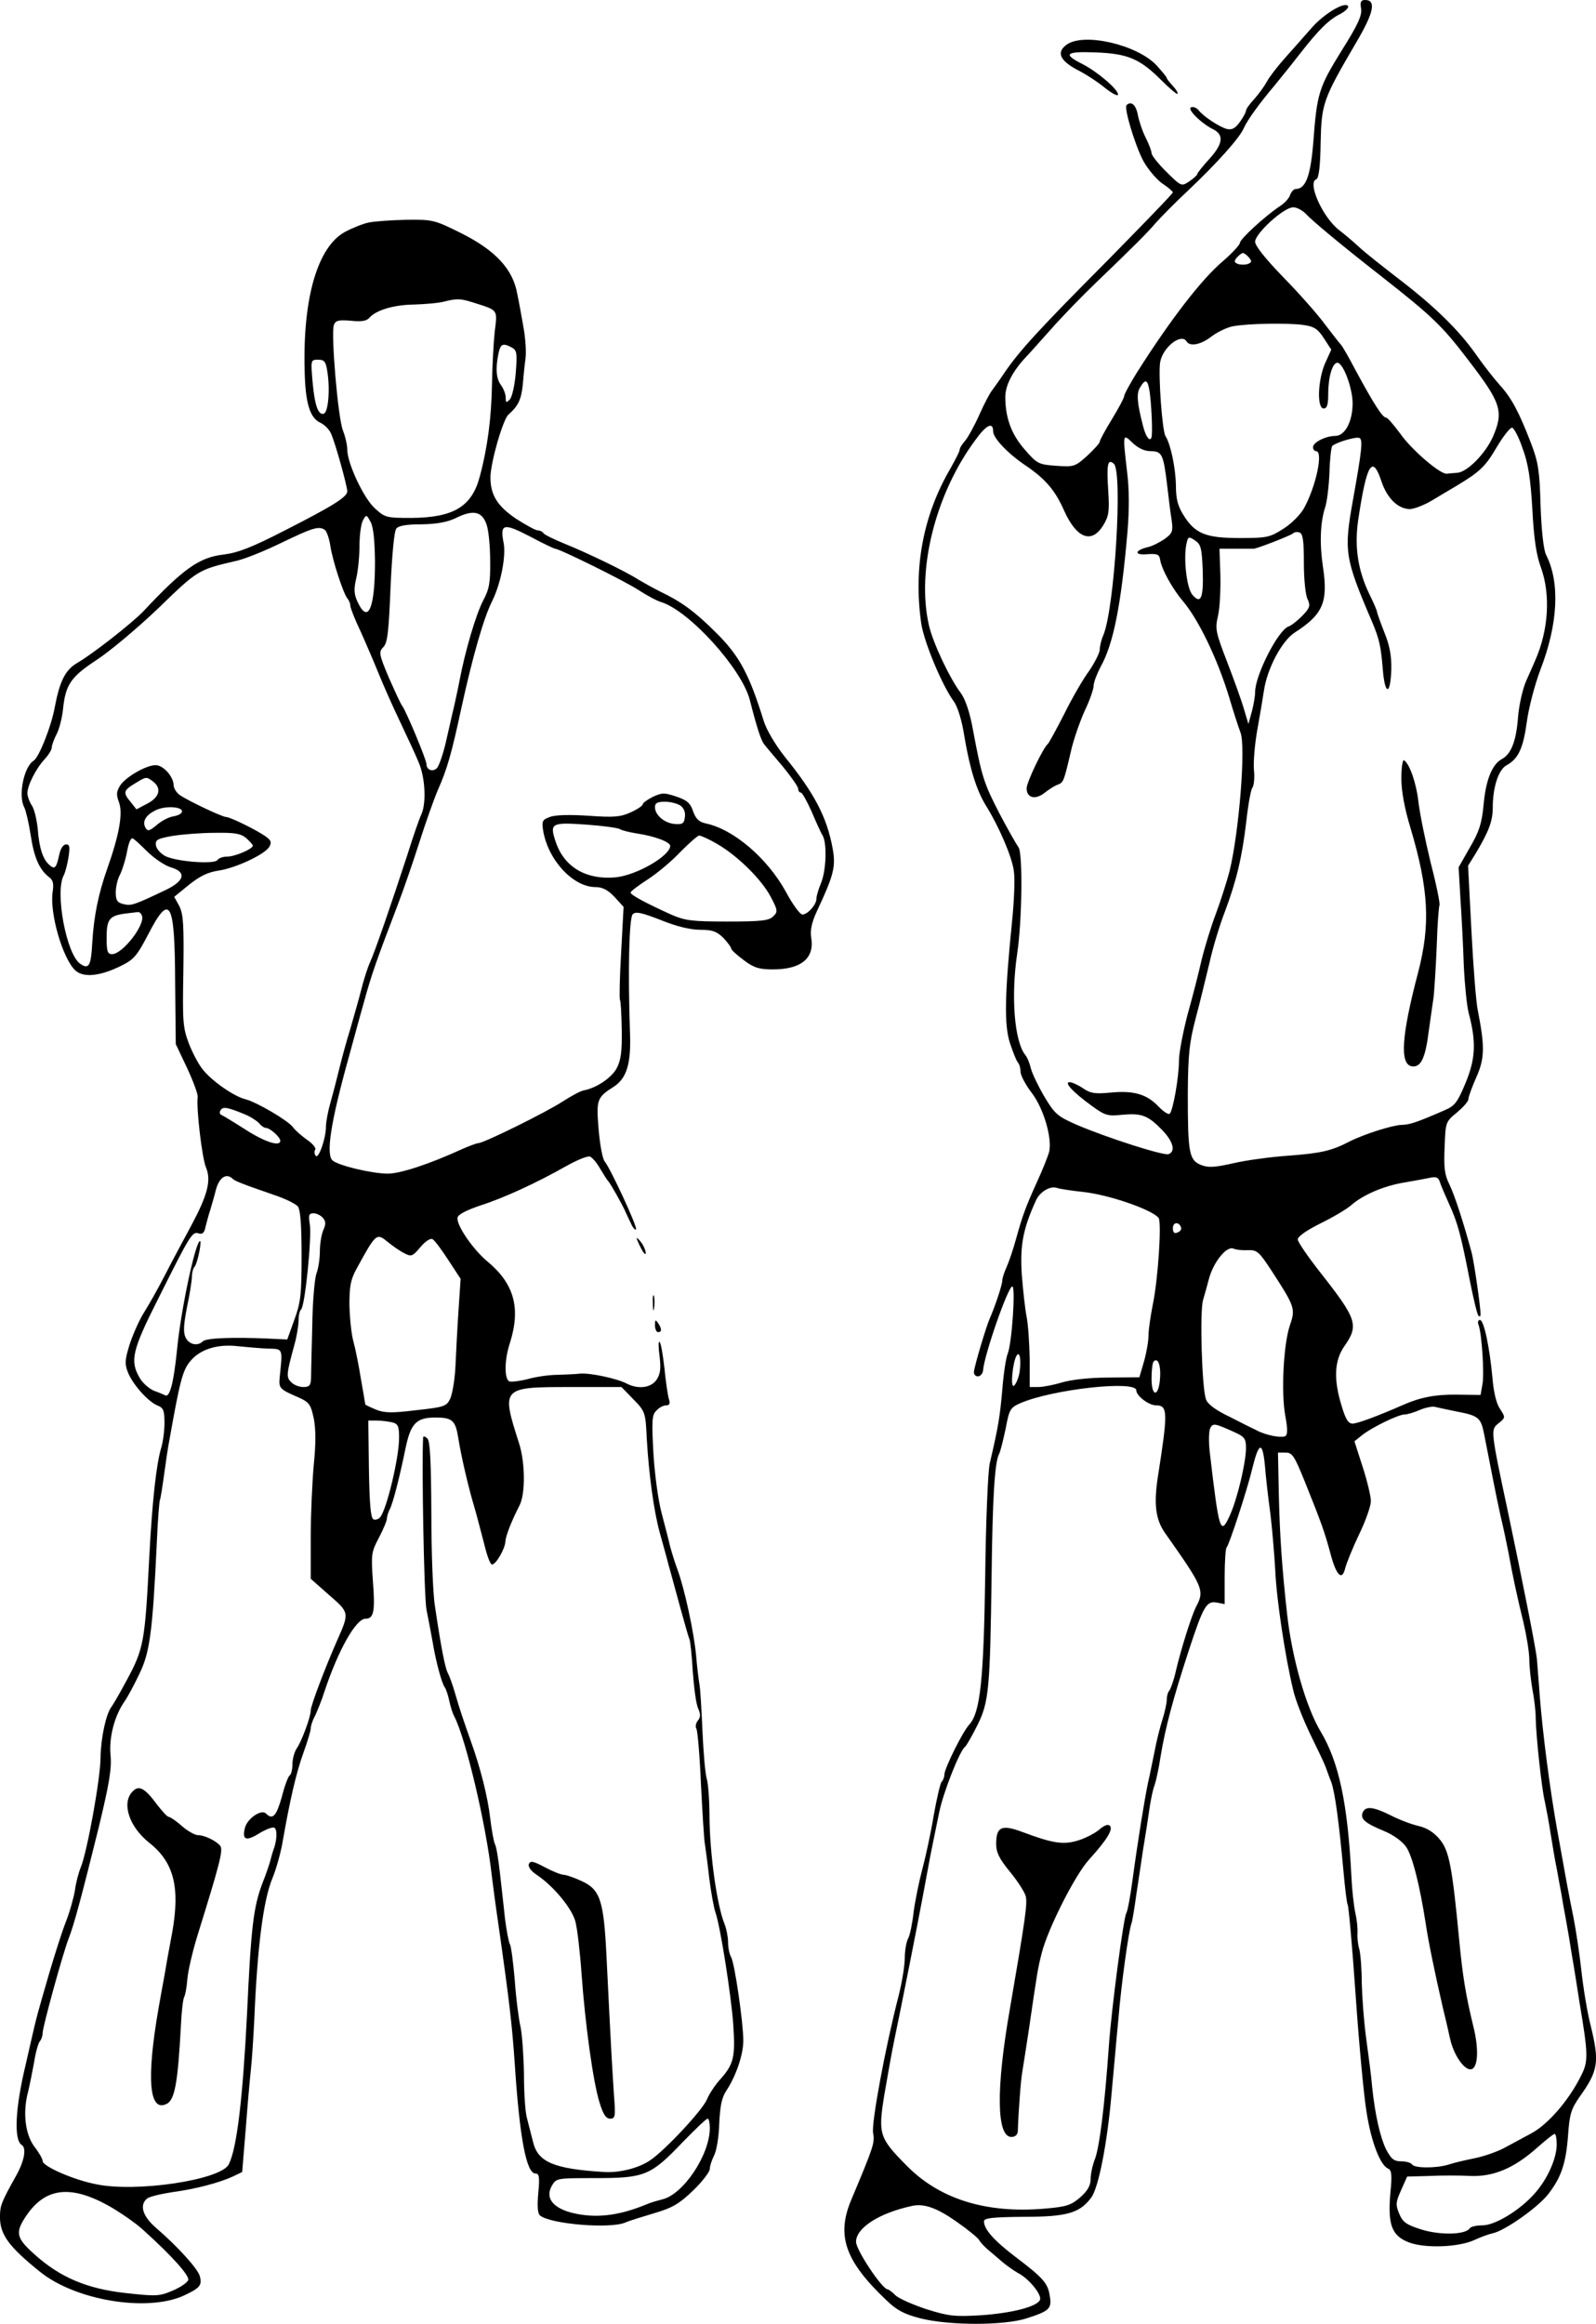 <?xml version="1.0" standalone="no"?>
<!DOCTYPE svg PUBLIC "-//W3C//DTD SVG 20010904//EN"
 "http://www.w3.org/TR/2001/REC-SVG-20010904/DTD/svg10.dtd">
<svg version="1.0" xmlns="http://www.w3.org/2000/svg"
 width="523.886pt" height="762.319pt" viewBox="0 0 523.886 762.319"
 preserveAspectRatio="xMidYMid meet">
<g transform="translate(-7.006,765) scale(0.1,-0.1)"
fill="#000000" stroke="none">
<path d="M4538 7621 c3 -22 -11 -53 -64 -137 -75 -121 -81 -140 -93 -300 -9
-112 -25 -154 -58 -154 -6 0 -14 -9 -18 -19 -3 -11 -18 -27 -33 -37 -46 -30
-132 -108 -132 -121 0 -6 -25 -33 -56 -60 -70 -59 -173 -193 -282 -365 -23
-37 -42 -72 -42 -78 0 -5 -18 -39 -40 -75 -22 -36 -40 -69 -40 -74 0 -5 -19
-25 -41 -46 -40 -36 -44 -37 -102 -33 -58 4 -63 7 -103 53 -44 50 -64 104 -64
173 0 38 24 84 67 130 10 10 47 52 83 92 36 41 103 110 149 154 127 122 163
158 196 196 17 19 64 67 105 105 93 88 169 172 183 205 12 27 52 82 102 141
16 20 53 65 80 100 63 81 97 115 136 134 16 9 27 20 24 25 -10 16 -79 -25
-120 -72 -21 -24 -59 -67 -85 -96 -26 -29 -53 -64 -61 -79 -8 -15 -26 -40 -41
-57 -16 -17 -28 -34 -28 -39 0 -5 -9 -22 -20 -37 -15 -21 -26 -27 -43 -23 -25
7 -77 41 -93 62 -6 7 -17 12 -24 9 -15 -5 32 -52 72 -72 36 -18 33 -47 -11
-96 -23 -25 -41 -48 -41 -51 0 -4 -12 -14 -26 -24 -26 -17 -26 -17 -75 31 -27
27 -49 54 -49 62 0 7 -9 30 -19 50 -11 21 -22 55 -26 75 -6 33 -22 47 -37 32
-9 -9 27 -129 54 -181 15 -28 43 -61 62 -75 20 -13 36 -27 36 -30 0 -4 -98
-105 -217 -226 -223 -224 -287 -294 -336 -366 -15 -23 -34 -48 -40 -57 -7 -8
-26 -44 -42 -80 -16 -36 -37 -74 -47 -86 -10 -11 -18 -24 -18 -30 0 -5 -15
-34 -32 -64 -88 -152 -120 -323 -94 -505 9 -60 67 -201 107 -256 13 -18 27
-64 35 -117 18 -106 40 -175 70 -224 42 -67 86 -168 92 -215 4 -25 1 -100 -6
-167 -24 -238 -26 -338 -7 -397 10 -30 21 -58 26 -64 5 -5 9 -19 9 -31 0 -11
16 -42 36 -68 40 -52 68 -149 58 -194 -4 -15 -21 -58 -39 -97 -39 -86 -49
-114 -70 -190 -9 -33 -23 -74 -31 -92 -8 -17 -14 -37 -14 -44 0 -14 -25 -88
-41 -124 -11 -24 -50 -154 -52 -175 -1 -8 5 -15 13 -15 8 0 16 9 17 20 4 51
82 275 96 275 11 0 -1 -184 -15 -220 -6 -14 -14 -68 -18 -120 -8 -88 -12 -116
-41 -240 -6 -25 -13 -191 -15 -370 -5 -339 -16 -447 -52 -487 -22 -23 -82
-145 -82 -164 0 -8 -4 -19 -9 -24 -5 -6 -16 -55 -26 -110 -9 -55 -26 -134 -37
-175 -11 -41 -24 -105 -29 -142 -4 -37 -12 -76 -18 -87 -6 -11 -11 -40 -11
-64 0 -24 -9 -79 -20 -123 -44 -170 -90 -419 -84 -451 6 -32 2 -44 -72 -220
-49 -117 -20 -200 115 -328 34 -33 58 -46 112 -60 95 -24 275 -24 349 0 75 24
83 32 76 73 -6 42 -22 60 -112 128 -71 54 -104 91 -104 117 0 11 26 14 130 15
142 0 184 12 222 63 24 32 53 179 67 344 7 72 16 180 22 240 10 121 34 291 43
315 3 8 10 51 16 95 7 44 16 107 21 140 12 74 16 98 24 154 4 24 10 53 15 65
4 11 14 55 20 96 15 91 40 186 92 345 48 146 58 164 92 158 l26 -5 0 89 c0 49
3 92 6 96 9 9 68 190 84 257 22 90 34 94 42 14 3 -38 11 -109 18 -159 6 -49
13 -133 16 -185 4 -96 33 -287 59 -394 7 -32 33 -97 56 -145 23 -47 46 -95 50
-106 4 -11 12 -34 19 -51 12 -34 25 -128 40 -292 5 -56 11 -106 14 -111 3 -4
15 -138 26 -297 11 -159 27 -331 36 -384 15 -96 45 -174 71 -184 11 -5 13 -21
7 -79 -9 -105 4 -141 61 -163 53 -20 163 -16 215 8 19 9 46 19 60 22 39 8 147
84 181 127 43 55 59 100 66 192 5 71 10 88 37 127 63 88 67 115 37 237 -11 43
-24 123 -30 178 -6 55 -18 134 -26 175 -14 67 -29 150 -54 290 -23 129 -47
311 -57 440 -3 47 -8 99 -9 117 -3 34 -47 255 -95 483 -58 272 -57 270 -31
291 23 19 23 19 5 47 -12 17 -21 54 -25 102 -9 99 -28 190 -41 190 -6 0 -8 -7
-5 -15 11 -27 20 -163 13 -197 l-6 -34 -78 1 c-70 1 -121 -9 -177 -34 -80 -35
-149 -61 -165 -61 -14 0 -23 14 -36 58 -27 87 -24 149 9 196 48 69 42 88 -80
243 -40 51 -73 99 -73 107 0 10 29 30 73 52 41 20 87 47 103 61 39 34 107 63
174 74 30 5 67 12 82 15 22 5 29 2 34 -12 3 -11 17 -43 30 -72 29 -63 39 -101
68 -249 12 -61 25 -115 29 -119 4 -4 7 -2 7 4 0 26 -21 170 -29 202 -27 100
-56 189 -73 224 -16 32 -19 55 -16 122 3 83 3 84 41 115 20 17 37 36 37 43 0
8 12 40 26 72 28 62 28 102 5 219 -6 28 -15 146 -21 262 l-11 213 26 42 c43
72 55 106 55 148 0 68 19 126 46 140 38 21 54 55 66 143 6 45 26 121 44 169
59 152 65 288 19 378 -8 16 -15 77 -18 160 -3 116 -8 145 -31 205 -40 104 -64
149 -103 192 -19 21 -55 67 -80 103 -56 79 -137 158 -258 250 -49 38 -105 82
-123 99 -18 17 -48 42 -66 56 -54 41 -106 157 -75 167 8 3 13 43 14 119 3 130
7 142 117 330 58 98 66 139 29 139 -14 0 -17 -7 -13 -29z m-182 -672 c20 -22
112 -99 249 -206 167 -131 199 -162 283 -272 110 -143 119 -170 82 -255 -25
-55 -84 -115 -117 -117 -12 -1 -28 -2 -34 -3 -22 -2 -117 80 -153 132 -21 28
-41 52 -46 52 -12 0 -41 46 -100 155 -23 44 -45 82 -49 85 -3 3 -26 32 -51 65
-24 33 -86 103 -137 155 -58 60 -93 103 -93 117 0 27 94 113 125 113 12 0 30
-10 41 -21z m-186 -144 c10 -12 9 -16 -4 -21 -9 -3 -23 -3 -32 0 -13 5 -14 9
-4 21 7 8 16 15 20 15 4 0 13 -7 20 -15z m178 -221 c36 -5 48 -13 68 -44 l24
-37 -20 -44 c-24 -54 -28 -149 -5 -149 11 0 15 12 15 49 0 55 14 101 30 101
19 0 50 -83 50 -133 0 -60 -25 -107 -57 -107 -31 0 -73 -21 -73 -37 0 -7 5
-13 10 -13 25 0 -1 -118 -40 -188 -12 -21 -42 -51 -68 -67 -44 -28 -54 -30
-142 -30 -112 0 -147 14 -185 75 -19 30 -25 54 -25 97 -1 58 -17 135 -34 162
-11 16 -24 199 -18 241 7 49 69 99 87 70 11 -18 47 -11 83 17 20 15 52 30 71
33 51 9 178 11 229 4z m-504 -221 c5 -36 9 -112 7 -140 -2 -28 -19 -11 -29 30
-20 77 -22 108 -9 127 17 29 25 25 31 -17z m-514 -128 c0 -22 49 -74 111 -115
61 -42 93 -79 122 -145 41 -91 90 -110 128 -49 19 31 21 46 17 112 -6 90 -2
108 18 91 30 -25 3 -472 -34 -562 -7 -16 -12 -37 -12 -48 0 -10 -16 -42 -35
-70 -20 -27 -57 -91 -82 -142 -26 -51 -50 -94 -53 -97 -15 -11 -70 -126 -70
-146 0 -32 29 -39 60 -14 14 11 33 23 42 26 19 7 20 10 43 108 8 37 29 97 45
133 17 35 30 73 30 84 0 11 11 39 23 62 42 75 67 201 88 442 6 72 6 139 -1
195 -15 129 -15 129 18 97 18 -17 39 -27 59 -27 37 0 42 -10 54 -110 5 -41 11
-94 15 -116 5 -37 3 -43 -23 -62 -16 -11 -41 -24 -56 -27 -44 -11 -44 -27 -1
-23 32 2 39 0 42 -17 5 -33 41 -97 75 -137 51 -60 113 -188 152 -316 14 -48
31 -99 37 -115 18 -46 -5 -329 -36 -455 -9 -34 -29 -97 -45 -140 -16 -42 -37
-111 -47 -152 -9 -41 -30 -122 -46 -179 -15 -58 -28 -125 -28 -151 0 -52 -19
-161 -30 -173 -4 -5 -20 6 -36 22 -39 42 -83 54 -157 47 -52 -5 -67 -3 -92 14
-16 11 -36 20 -44 20 -19 0 10 -32 72 -77 44 -32 52 -35 100 -30 65 6 85 -2
131 -49 37 -38 46 -71 22 -80 -16 -6 -203 54 -301 96 -64 28 -73 36 -107 93
-20 34 -40 76 -44 92 -4 17 -12 37 -19 45 -35 45 -47 190 -26 332 16 105 19
331 4 349 -6 8 -34 57 -62 110 -51 99 -58 119 -87 274 -10 57 -25 100 -39 120
-38 50 -93 167 -106 225 -41 181 22 431 153 607 36 50 58 60 58 28z m1738 -56
c18 -48 26 -97 32 -199 5 -97 13 -152 29 -194 31 -88 24 -203 -19 -301 -5 -11
-18 -42 -30 -68 -12 -27 -24 -81 -27 -120 -6 -79 -23 -121 -53 -137 -32 -17
-53 -69 -60 -150 -6 -61 -14 -87 -45 -140 l-37 -65 6 -105 c4 -58 9 -156 11
-218 3 -63 10 -132 16 -155 25 -94 23 -149 -10 -229 -27 -65 -36 -76 -69 -90
-89 -39 -116 -48 -141 -48 -30 -1 -123 -30 -172 -55 -58 -30 -92 -38 -199 -46
-58 -4 -140 -15 -182 -25 -63 -14 -82 -15 -107 -5 -38 16 -42 41 -42 234 1
130 5 167 26 247 14 52 34 136 46 185 11 50 34 124 50 165 38 102 56 177 70
295 6 55 15 105 20 111 5 6 8 33 5 60 -2 26 3 84 11 129 8 44 18 103 22 130
11 73 59 163 101 190 92 59 110 99 93 213 -12 79 -9 147 6 195 7 19 13 71 15
116 1 45 6 84 9 88 13 12 80 32 90 26 11 -6 7 -43 -22 -204 -30 -168 -27 -189
63 -399 24 -57 29 -81 35 -155 7 -86 25 -88 28 -2 1 45 -5 79 -23 123 -13 33
-24 64 -24 67 0 4 -11 30 -25 58 -38 79 -49 155 -37 241 28 188 47 219 77 128
19 -56 55 -90 94 -90 14 1 46 13 71 28 25 15 60 36 79 47 78 47 96 63 134 128
22 37 45 66 51 64 6 -2 22 -32 34 -68z m-718 -375 c0 -51 5 -105 12 -119 10
-22 8 -29 -17 -55 -16 -16 -36 -32 -45 -35 -34 -11 -110 -160 -110 -215 0 -14
-5 -43 -11 -65 l-11 -40 -15 50 c-8 28 -33 97 -55 154 -37 96 -40 108 -30 150
6 25 9 85 8 133 l-3 88 54 0 c29 0 55 0 58 0 11 0 121 43 129 50 5 5 15 6 22
3 11 -4 14 -28 14 -99z m-332 -24 c3 -92 -6 -114 -34 -81 -19 22 -30 122 -19
169 5 22 7 23 28 9 19 -13 22 -25 25 -97z m-393 -2040 c85 -9 226 -58 248 -85
11 -14 -2 -205 -19 -285 -7 -36 -14 -81 -14 -101 0 -19 -7 -58 -15 -86 l-15
-51 -103 -1 c-60 0 -122 -7 -151 -16 -27 -8 -62 -15 -78 -15 l-28 0 0 93 c-1
50 -5 112 -10 137 -5 25 -12 88 -16 140 -6 95 4 149 47 243 13 28 47 48 69 40
8 -3 47 -9 85 -13z m322 -117 c2 -6 -3 -13 -12 -16 -10 -5 -15 0 -15 14 0 21
21 22 27 2z m220 -74 c29 1 36 -5 76 -66 78 -120 80 -126 61 -181 -21 -62 -29
-221 -15 -296 8 -44 8 -62 0 -67 -13 -7 -65 3 -94 19 -11 5 -51 25 -88 44 -46
22 -72 41 -78 57 -14 34 -21 290 -10 326 5 17 14 49 20 72 15 54 58 107 80 97
9 -4 30 -6 48 -5z m-751 -405 c-4 -18 -12 -36 -18 -40 -12 -8 -4 78 9 99 11
18 16 -18 9 -59z m462 -14 c-4 -63 -28 -65 -28 -2 0 27 3 52 7 56 14 14 24
-13 21 -54z m-78 -41 c0 -18 41 -49 64 -49 40 0 40 -22 7 -233 -14 -90 -8
-140 22 -184 127 -180 132 -190 103 -244 -15 -30 -49 -137 -67 -214 -6 -27
-16 -54 -20 -60 -5 -5 -9 -18 -9 -30 0 -11 -6 -40 -14 -65 -8 -25 -20 -72 -26
-105 -7 -33 -16 -80 -22 -105 -11 -53 -33 -188 -51 -321 -7 -52 -16 -100 -20
-105 -9 -16 -48 -308 -57 -434 -14 -200 -31 -334 -46 -373 -8 -20 -14 -50 -14
-66 0 -20 -10 -38 -34 -59 -30 -26 -45 -31 -115 -37 -194 -17 -348 31 -457
143 -88 89 -92 102 -71 231 10 58 24 138 32 176 26 124 78 388 92 463 7 39 20
105 27 145 8 39 21 104 29 142 13 64 67 202 85 215 4 3 22 34 40 70 38 76 42
117 47 495 3 248 10 367 24 394 5 9 14 47 22 84 12 64 15 69 48 84 107 46 381
76 381 42z m1050 -69 c74 -14 81 -20 92 -76 26 -133 38 -195 53 -264 10 -41
21 -95 26 -120 14 -78 30 -152 50 -233 10 -43 19 -97 19 -121 0 -24 5 -67 10
-97 6 -29 11 -72 11 -94 1 -61 20 -236 30 -275 4 -19 13 -66 19 -105 6 -38 15
-92 21 -120 5 -27 11 -62 14 -76 2 -14 9 -53 15 -85 6 -32 15 -86 20 -119 6
-33 17 -103 25 -155 29 -172 29 -193 4 -241 -40 -80 -108 -158 -162 -187 -28
-15 -69 -37 -91 -49 -23 -12 -66 -27 -96 -33 -30 -6 -69 -15 -86 -21 -40 -12
-111 -12 -119 1 -3 5 -19 10 -35 10 -24 0 -33 7 -50 39 -19 39 -36 111 -46
206 -2 28 -11 97 -19 155 -8 58 -14 142 -15 186 0 45 -4 95 -8 110 -5 16 -7
40 -6 54 1 14 -2 43 -7 65 -5 22 -11 76 -13 120 -12 239 -41 375 -101 475 -48
80 -94 241 -110 385 -17 153 -24 259 -27 385 l-3 145 25 0 c22 0 29 -11 63
-95 56 -139 66 -168 85 -239 19 -71 38 -88 48 -44 4 15 24 65 45 109 22 45 39
94 39 110 0 15 -12 66 -27 112 l-27 84 25 20 c31 25 119 68 140 68 9 0 32 7
50 15 19 8 41 12 49 10 8 -2 40 -9 70 -15z m-728 -68 c33 -15 38 -21 38 -52 0
-47 -28 -165 -52 -219 -32 -71 -36 -58 -67 206 -4 35 -3 70 2 79 9 16 15 15
79 -14z m1058 -2336 c0 -46 -30 -114 -72 -161 -48 -55 -130 -105 -172 -105
-19 0 -37 -4 -41 -9 -13 -22 -96 -24 -158 -5 -51 16 -62 24 -74 52 -12 29 -12
37 6 77 l20 45 73 2 c40 2 101 2 135 0 76 -3 144 26 219 93 27 24 52 44 57 45
4 0 7 -15 7 -34z m-1970 -254 c36 -25 69 -52 74 -60 4 -8 17 -21 28 -31 11 -9
32 -27 47 -40 14 -12 38 -29 52 -37 36 -18 79 -71 73 -88 -9 -23 -93 -44 -195
-51 -85 -5 -105 -3 -178 20 -45 15 -91 35 -102 46 -10 10 -22 19 -25 19 -18 0
-104 129 -104 156 0 46 77 95 185 118 39 8 81 -7 145 -52z"/>
<path d="M4670 5097 c0 -41 10 -98 30 -163 60 -202 66 -317 25 -474 -55 -209
-61 -302 -20 -308 29 -4 44 27 55 116 6 42 13 93 16 112 2 19 7 93 10 164 2
71 7 132 9 136 3 4 -10 68 -29 141 -18 74 -36 163 -40 199 -7 62 -29 124 -47
136 -5 3 -9 -24 -9 -59z"/>
<path d="M3677 1647 c-15 -12 -46 -28 -70 -35 -47 -14 -81 -9 -180 28 -69 26
-87 18 -87 -39 0 -28 10 -48 45 -91 25 -30 48 -66 52 -80 6 -24 -1 -74 -52
-370 -46 -262 -44 -420 5 -420 12 0 20 7 21 18 2 64 10 172 15 197 3 17 12 77
21 135 28 192 30 205 43 255 21 81 110 256 155 305 58 64 80 99 68 111 -6 6
-19 1 -36 -14z"/>
<path d="M4543 1704 c-8 -21 7 -34 69 -60 32 -13 61 -34 74 -53 20 -29 44
-123 64 -251 8 -56 31 -167 56 -275 8 -33 19 -79 24 -103 12 -54 47 -104 69
-100 23 4 26 67 7 142 -25 103 -35 166 -46 281 -23 241 -33 293 -63 330 -19
23 -41 38 -70 45 -23 5 -65 21 -92 35 -58 29 -83 31 -92 9z"/>
<path d="M3572 7504 c-35 -25 -24 -52 34 -83 28 -14 69 -41 92 -60 23 -18 42
-28 42 -21 0 17 -68 75 -117 100 -66 33 -55 42 45 38 104 -4 144 -21 214 -91
27 -27 51 -47 53 -45 3 3 -4 14 -15 26 -11 12 -20 23 -20 26 0 3 -15 21 -33
41 -63 68 -238 109 -295 69z"/>
<path d="M1280 6920 c-19 -4 -54 -18 -78 -31 -89 -49 -138 -215 -132 -452 2
-109 17 -158 52 -174 13 -6 28 -21 34 -34 14 -29 54 -174 54 -191 -1 -19 -48
-48 -205 -128 -107 -55 -153 -73 -200 -79 -80 -9 -132 -45 -265 -187 -38 -39
-165 -139 -217 -169 -39 -23 -57 -60 -73 -144 -11 -63 -52 -165 -69 -176 -33
-20 -52 -116 -31 -154 5 -10 15 -52 21 -92 11 -73 29 -113 61 -137 12 -9 15
-21 11 -47 -11 -69 33 -221 75 -259 27 -24 82 -18 150 16 41 20 52 33 87 100
73 142 89 115 90 -157 l2 -200 37 -78 c20 -43 36 -86 35 -95 -5 -37 14 -199
27 -231 18 -43 6 -90 -48 -191 -22 -41 -61 -113 -85 -160 -24 -47 -57 -105
-73 -130 -15 -25 -35 -71 -45 -102 -15 -49 -16 -62 -5 -90 16 -40 67 -97 98
-109 18 -7 22 -16 22 -56 0 -27 -5 -64 -11 -83 -16 -55 -29 -171 -39 -358 -14
-277 -18 -300 -73 -402 -22 -41 -45 -81 -51 -89 -18 -23 -35 -103 -36 -167 0
-67 -44 -310 -65 -360 -7 -17 -16 -51 -19 -75 -4 -24 -17 -71 -30 -104 -13
-33 -37 -109 -55 -170 -41 -141 -41 -143 -52 -190 -5 -22 -16 -69 -24 -105
-35 -144 -40 -249 -14 -266 17 -10 9 -53 -18 -101 -49 -88 -53 -98 -53 -136 0
-57 29 -97 131 -179 116 -94 350 -133 471 -79 54 25 62 34 54 64 -5 23 -73 98
-144 159 -44 38 -55 75 -29 96 7 6 44 15 83 21 76 10 155 31 200 52 l29 14 12
145 c6 80 14 168 17 195 3 28 8 102 11 165 10 238 30 388 59 458 13 31 29 89
35 127 22 126 43 219 67 285 13 36 24 72 24 80 0 8 6 27 14 41 7 15 22 51 31
80 45 135 103 239 135 239 27 0 32 24 24 125 -6 86 -5 94 20 141 14 27 26 55
26 62 0 7 4 20 9 30 10 18 31 98 52 200 17 83 36 102 98 102 55 0 66 -9 75
-65 9 -58 33 -162 52 -225 9 -30 23 -86 33 -123 9 -38 20 -69 26 -69 13 -1 43
52 44 75 1 19 20 67 47 120 19 38 18 140 -2 202 -59 185 -59 185 173 185 l163
0 39 -40 c39 -40 40 -43 44 -128 7 -120 23 -236 42 -307 9 -33 23 -82 30 -110
8 -27 25 -92 39 -142 14 -51 27 -96 29 -100 3 -5 8 -52 11 -105 4 -54 11 -109
18 -123 8 -18 8 -28 -1 -39 -7 -8 -9 -21 -5 -27 4 -7 11 -89 15 -183 5 -94 10
-182 13 -196 2 -14 9 -63 14 -110 6 -47 15 -98 21 -115 16 -46 51 -270 58
-366 7 -105 2 -129 -40 -177 -19 -20 -39 -51 -46 -68 -13 -34 -137 -167 -186
-200 -37 -26 -101 -42 -151 -39 -165 10 -218 32 -234 98 -6 23 -15 58 -20 78
-6 20 -10 85 -10 145 -1 60 -6 129 -11 154 -6 25 -15 93 -19 152 -5 59 -12
113 -16 120 -4 6 -11 44 -16 82 -4 39 -12 108 -17 153 -5 45 -12 87 -16 93 -4
7 -11 46 -16 87 -8 69 -32 165 -64 253 -24 68 -37 106 -51 155 -8 28 -19 58
-24 67 -9 17 -22 83 -42 218 -7 41 -12 179 -12 307 -1 171 -4 235 -13 244 -7
7 -13 9 -14 4 -5 -88 3 -524 11 -565 6 -30 15 -77 20 -105 10 -62 30 -137 40
-150 4 -5 11 -26 15 -45 4 -19 11 -41 16 -50 38 -72 105 -357 123 -520 3 -25
12 -94 21 -155 38 -266 46 -338 55 -468 16 -242 38 -357 68 -357 12 0 14 -12
9 -64 -4 -45 -2 -67 6 -74 36 -28 228 -44 279 -23 13 6 56 19 96 31 61 18 82
31 128 75 30 29 54 61 54 70 0 9 6 28 14 44 8 15 16 62 17 105 3 59 8 85 24
109 31 47 55 117 55 163 0 58 -28 252 -40 274 -6 10 -10 32 -10 49 0 16 -5 42
-11 58 -26 63 -49 232 -50 353 0 52 -4 109 -9 125 -5 17 -11 86 -14 155 -3 69
-7 139 -10 155 -3 17 -8 59 -11 95 -7 76 -38 219 -61 281 -9 24 -20 60 -25 79
-4 19 -17 67 -27 106 -11 40 -23 128 -27 196 -6 109 -5 127 10 141 9 10 23 17
32 17 11 0 14 6 8 23 -3 12 -10 57 -14 100 -5 42 -11 81 -16 85 -4 4 -4 -17 0
-46 5 -41 3 -58 -9 -77 -18 -28 -61 -33 -98 -14 -32 17 -121 36 -154 33 -16
-2 -50 -3 -75 -4 -26 0 -69 -6 -97 -14 -28 -7 -56 -10 -61 -7 -16 10 -15 72 3
126 36 114 14 194 -74 267 -47 39 -103 120 -98 144 2 10 29 24 73 39 79 25
189 76 284 130 36 20 70 34 78 31 7 -3 22 -20 32 -38 11 -18 23 -38 28 -43 9
-11 42 -70 54 -95 3 -8 13 -28 20 -43 7 -16 15 -24 17 -19 3 11 -84 199 -103
222 -7 8 -16 56 -20 106 -8 97 -6 104 51 140 42 28 56 77 52 177 -7 202 -3
376 9 388 10 10 30 5 92 -19 51 -21 98 -32 129 -32 40 0 54 -5 76 -26 14 -15
26 -31 26 -35 0 -5 19 -22 42 -39 33 -25 51 -30 95 -30 92 0 137 36 126 103
-4 25 1 50 19 89 56 119 62 146 51 206 -19 102 -59 179 -158 301 -30 38 -59
87 -68 116 -48 155 -81 216 -159 292 -68 68 -113 100 -180 132 -24 12 -56 30
-73 40 -40 26 -166 87 -243 118 -34 14 -65 29 -68 34 -3 5 -11 9 -18 9 -8 0
-40 18 -73 39 -60 41 -83 77 -83 135 0 48 41 190 59 206 32 28 42 49 47 97 2
26 6 65 9 86 3 21 0 66 -6 100 -6 34 -15 85 -21 113 -14 81 -72 143 -184 199
-88 44 -94 45 -180 44 -49 -1 -105 -5 -124 -9z m339 -261 c88 -28 84 -22 75
-97 -4 -37 -8 -114 -9 -172 -2 -110 -14 -206 -40 -303 -26 -99 -86 -135 -225
-136 -82 0 -86 1 -120 32 -37 34 -90 148 -90 192 0 14 -6 42 -14 62 -17 43
-40 320 -30 347 6 15 15 17 55 14 35 -4 52 -1 61 9 21 25 79 43 147 44 36 1
80 5 96 9 44 11 55 11 94 -1z m131 -149 c17 -9 18 -19 13 -83 -3 -40 -12 -78
-19 -87 -12 -12 -14 -12 -14 6 0 11 -7 29 -15 40 -16 21 -19 54 -9 103 7 33
14 37 44 21z m-605 -82 c9 -59 2 -131 -12 -135 -18 -6 -30 26 -37 105 -6 71
-6 72 18 72 21 0 26 -6 31 -42z m522 -498 c7 -19 12 -73 12 -120 1 -71 -3 -93
-23 -130 -23 -44 -59 -164 -78 -265 -5 -27 -14 -66 -18 -85 -5 -19 -16 -70
-26 -113 -10 -43 -24 -83 -31 -88 -14 -12 -33 -4 -33 14 0 15 -68 177 -80 192
-5 6 -24 48 -44 93 -32 76 -33 83 -18 99 14 13 18 49 24 196 5 110 12 185 19
193 8 10 34 14 83 14 50 1 83 7 111 20 58 29 87 23 102 -20z m-366 -122 c0
-152 -22 -206 -56 -135 -13 27 -14 43 -6 78 6 24 11 72 11 107 0 35 5 73 11
84 11 21 12 21 26 -5 9 -18 13 -61 14 -129z m591 42 c14 0 227 -105 273 -135
28 -18 61 -36 75 -40 92 -28 264 -218 291 -320 24 -94 37 -133 47 -146 6 -8
34 -41 62 -74 27 -33 50 -66 50 -72 0 -7 4 -13 9 -13 4 0 20 -28 35 -62 15
-35 31 -71 37 -80 14 -27 11 -114 -6 -155 -8 -19 -15 -42 -15 -51 0 -20 -29
-52 -46 -52 -8 0 -32 33 -54 74 -61 111 -172 206 -264 225 -22 5 -32 15 -41
40 -9 27 -20 36 -55 48 -39 13 -47 13 -77 -1 -18 -9 -33 -20 -33 -24 0 -5 -18
-17 -40 -27 -33 -15 -55 -17 -138 -11 -62 4 -109 3 -127 -4 -25 -9 -27 -14
-22 -45 16 -96 98 -185 172 -185 22 0 40 -9 62 -32 l30 -33 -8 -149 c-5 -82
-6 -152 -4 -156 3 -4 5 -49 6 -100 1 -71 -3 -99 -17 -125 -17 -31 -66 -64
-108 -72 -11 -2 -42 -19 -70 -37 -52 -34 -258 -136 -276 -136 -5 0 -29 -9 -52
-19 -109 -50 -204 -81 -245 -81 -51 0 -161 26 -181 43 -23 19 -6 127 51 332
14 50 36 133 51 185 25 91 39 132 111 320 18 47 50 139 71 205 21 66 49 145
62 175 30 67 45 121 76 265 37 170 74 299 102 354 28 57 46 148 37 191 -12 62
0 65 85 21 43 -23 81 -41 84 -41z m-756 62 c6 -4 14 -26 18 -50 7 -50 44 -162
57 -176 5 -6 9 -16 9 -23 0 -7 15 -45 34 -85 18 -40 45 -103 60 -140 15 -37
46 -107 69 -155 23 -49 51 -108 61 -133 22 -50 26 -135 9 -172 -6 -12 -27 -72
-46 -133 -53 -162 -106 -316 -122 -351 -8 -17 -21 -58 -29 -90 -8 -32 -25 -90
-36 -129 -12 -38 -28 -97 -36 -130 -8 -33 -21 -83 -29 -111 -8 -28 -15 -64
-15 -80 0 -39 -25 -109 -34 -95 -4 6 -5 15 -1 20 3 5 -9 20 -27 32 -18 13 -39
31 -46 41 -16 22 -118 82 -156 92 -37 9 -107 57 -139 96 -14 16 -35 56 -47 87
-20 53 -21 73 -18 238 2 151 0 185 -13 212 l-17 31 49 40 c35 28 62 41 96 46
56 8 152 53 167 78 8 14 6 21 -9 32 -26 20 -119 66 -133 66 -12 0 -116 49
-149 70 -13 8 -23 24 -23 35 -1 28 -34 65 -59 65 -31 0 -97 -38 -116 -66 -13
-21 -14 -30 -4 -57 13 -36 0 -107 -39 -217 -29 -82 -44 -156 -49 -242 -4 -76
-11 -89 -39 -70 -46 30 -84 235 -55 290 5 9 12 36 16 60 5 34 4 42 -8 42 -9 0
-18 -13 -22 -32 -10 -46 -15 -51 -32 -36 -22 18 -34 55 -39 118 -3 30 -11 65
-19 77 -8 12 -15 31 -15 41 0 25 28 81 57 112 13 14 23 31 23 38 0 7 7 27 16
44 9 17 18 54 21 82 8 80 26 106 110 161 43 28 134 104 203 170 129 125 130
126 255 155 28 6 95 33 150 60 102 49 121 55 141 42z m-563 -826 c28 -22 21
-51 -19 -72 l-36 -19 -19 24 c-26 31 -24 38 14 61 38 23 37 23 60 6z m1731
-79 c11 -8 17 -23 14 -38 -2 -20 -8 -24 -32 -22 -34 2 -66 29 -66 55 0 14 8
18 33 18 18 0 41 -6 51 -13z m-1637 -21 c-2 -6 -15 -12 -28 -14 -14 -2 -38
-14 -54 -28 -24 -20 -30 -22 -37 -10 -12 21 0 42 33 58 32 16 92 12 86 -6z
m1438 -56 c6 -4 30 -10 55 -14 60 -9 110 -28 110 -41 -1 -33 -110 -96 -179
-103 -96 -9 -168 33 -196 114 -22 64 -16 67 99 59 56 -4 106 -11 111 -15z
m-1227 -29 c12 -11 22 -22 22 -25 0 -11 -59 -36 -84 -36 -14 0 -28 -5 -32 -11
-9 -15 -131 -6 -170 12 -16 8 -30 24 -32 35 -3 19 4 23 55 32 32 5 94 10 138
10 65 1 84 -2 103 -17z m1547 -20 c67 -39 145 -116 175 -173 23 -44 24 -49 8
-64 -13 -14 -39 -17 -150 -17 -116 0 -139 3 -183 22 -82 37 -135 65 -135 73 0
4 25 23 56 43 31 20 79 60 107 90 29 29 57 54 62 54 6 0 33 -12 60 -28z
m-1873 -23 c24 -24 59 -47 78 -53 53 -15 47 -44 -15 -74 -105 -50 -114 -53
-139 -47 -21 5 -26 12 -26 39 0 17 6 44 14 58 7 14 16 43 21 65 7 39 13 54 20
54 3 0 24 -19 47 -42z m-16 -212 c11 -30 -64 -126 -98 -126 -15 0 -18 9 -18
54 0 60 9 72 60 79 19 2 39 5 43 5 4 1 10 -4 13 -12z m339 -652 c17 -7 37 -20
45 -28 7 -9 17 -16 23 -16 13 0 47 -30 47 -42 0 -21 -51 -4 -115 37 -39 25
-74 46 -79 48 -5 2 -6 9 -2 15 8 13 23 10 81 -14z m-41 -211 c7 -7 26 -15 136
-53 36 -12 71 -29 78 -38 8 -11 12 -60 12 -161 0 -128 -3 -154 -24 -211 l-23
-64 -64 3 c-113 5 -202 2 -213 -9 -17 -17 -46 -11 -57 13 -8 17 -6 43 5 100 9
42 16 87 16 100 0 12 4 27 9 32 10 12 26 93 16 83 -17 -17 -62 -231 -74 -357
-11 -108 -24 -157 -39 -148 -4 2 -20 9 -37 15 -16 7 -38 26 -47 43 -32 55 -24
90 61 258 105 210 112 222 133 215 13 -4 19 2 23 23 4 15 10 39 15 53 4 14 13
44 19 68 11 40 34 55 55 35z m296 -128 c10 -12 10 -21 1 -41 -6 -14 -11 -45
-11 -69 0 -24 -5 -56 -11 -72 -6 -15 -13 -93 -14 -173 -2 -80 -4 -157 -4 -172
-1 -23 -6 -28 -25 -28 -14 0 -32 7 -40 16 -17 16 -16 26 10 121 8 28 14 65 14
81 0 17 4 33 8 36 13 8 36 238 29 280 -5 30 -3 36 12 36 10 0 24 -7 31 -15z
m269 -117 c21 -11 26 -9 51 21 17 20 33 30 40 26 7 -4 30 -35 52 -69 l40 -61
-7 -105 c-4 -58 -8 -140 -10 -183 -2 -42 -10 -89 -17 -105 -12 -25 -19 -28
-112 -38 -81 -10 -105 -9 -132 2 -19 8 -34 15 -35 17 0 1 -6 38 -14 82 -7 44
-18 100 -25 125 -7 25 -12 79 -13 120 0 61 4 83 24 119 64 117 65 117 103 86
17 -14 42 -31 55 -37z m-449 -312 c50 -1 48 2 38 -95 -3 -35 -1 -38 64 -66 33
-15 38 -22 48 -68 7 -36 7 -83 0 -152 -5 -55 -10 -162 -10 -237 l0 -137 60
-53 c68 -59 67 -58 26 -151 -38 -86 -86 -212 -86 -228 0 -21 -29 -99 -45 -123
-8 -11 -15 -35 -15 -53 0 -17 -4 -34 -9 -37 -5 -3 -17 -35 -26 -71 -18 -63
-30 -76 -52 -54 -15 15 -61 -16 -69 -47 -10 -40 4 -45 47 -18 22 13 44 22 50
18 10 -6 8 -44 -4 -74 -3 -8 -7 -24 -10 -35 -3 -11 -14 -44 -26 -74 -29 -77
-37 -143 -50 -426 -14 -277 -33 -441 -60 -495 -26 -51 -304 -93 -436 -65 -76
15 -175 59 -175 76 0 7 -12 28 -27 47 -30 40 -39 112 -21 179 5 21 14 65 20
98 5 33 14 64 19 69 5 6 9 18 9 27 0 20 66 260 85 309 18 45 44 143 99 365 34
141 43 192 39 236 -6 59 13 131 46 178 10 14 32 55 49 91 34 70 43 137 57 434
3 71 8 132 10 136 2 3 8 41 14 85 6 44 13 91 16 105 35 197 44 234 69 264 31
39 89 58 156 50 30 -3 75 -7 100 -8z m408 -242 c19 -5 22 -13 22 -51 0 -64
-40 -233 -62 -260 -5 -6 -15 -10 -22 -7 -9 4 -13 47 -15 164 l-2 160 28 0 c15
0 38 -3 51 -6z m1042 -2315 c0 -88 -88 -219 -157 -234 -15 -4 -37 -10 -48 -15
-96 -40 -173 -48 -251 -28 -61 17 -84 49 -63 87 15 26 15 26 144 26 161 0 181
8 285 117 41 42 78 78 83 78 4 0 7 -14 7 -31z m-1973 -255 c37 -21 88 -56 113
-79 93 -84 151 -148 148 -164 -2 -8 -25 -24 -51 -35 -44 -19 -55 -19 -155 -8
-126 14 -215 51 -300 128 -60 54 -63 71 -24 128 62 90 145 99 269 30z"/>
<path d="M506 1774 c-38 -37 -13 -116 54 -169 81 -64 102 -146 75 -296 -10
-52 -21 -114 -25 -139 -5 -25 -13 -72 -19 -105 -41 -234 -32 -347 27 -316 26
14 36 70 46 258 2 45 7 87 11 93 3 5 8 31 10 57 2 27 17 91 33 143 75 241 85
281 75 295 -13 16 -51 35 -73 35 -10 0 -35 14 -53 30 -19 17 -39 30 -43 30 -5
0 -22 19 -39 41 -39 53 -59 64 -79 43z"/>
<path d="M2160 3588 c0 -3 7 -19 15 -34 8 -16 15 -22 15 -14 -1 8 -7 24 -15
34 -8 11 -15 17 -15 14z"/>
<path d="M2213 3375 c0 -22 2 -30 4 -17 2 12 2 30 0 40 -3 9 -5 -1 -4 -23z"/>
<path d="M2220 3303 c0 -13 5 -23 10 -23 13 0 13 11 0 30 -8 12 -10 11 -10 -7z"/>
<path d="M1806 1535 c-3 -9 7 -23 27 -36 55 -37 115 -110 126 -153 6 -23 15
-99 20 -171 12 -166 38 -355 59 -422 12 -39 21 -53 35 -53 17 0 18 7 12 83 -5
80 -8 120 -24 447 -9 188 -21 222 -83 250 -24 11 -50 20 -58 20 -8 0 -36 11
-62 25 -38 20 -47 22 -52 10z"/>
</g>
</svg>
